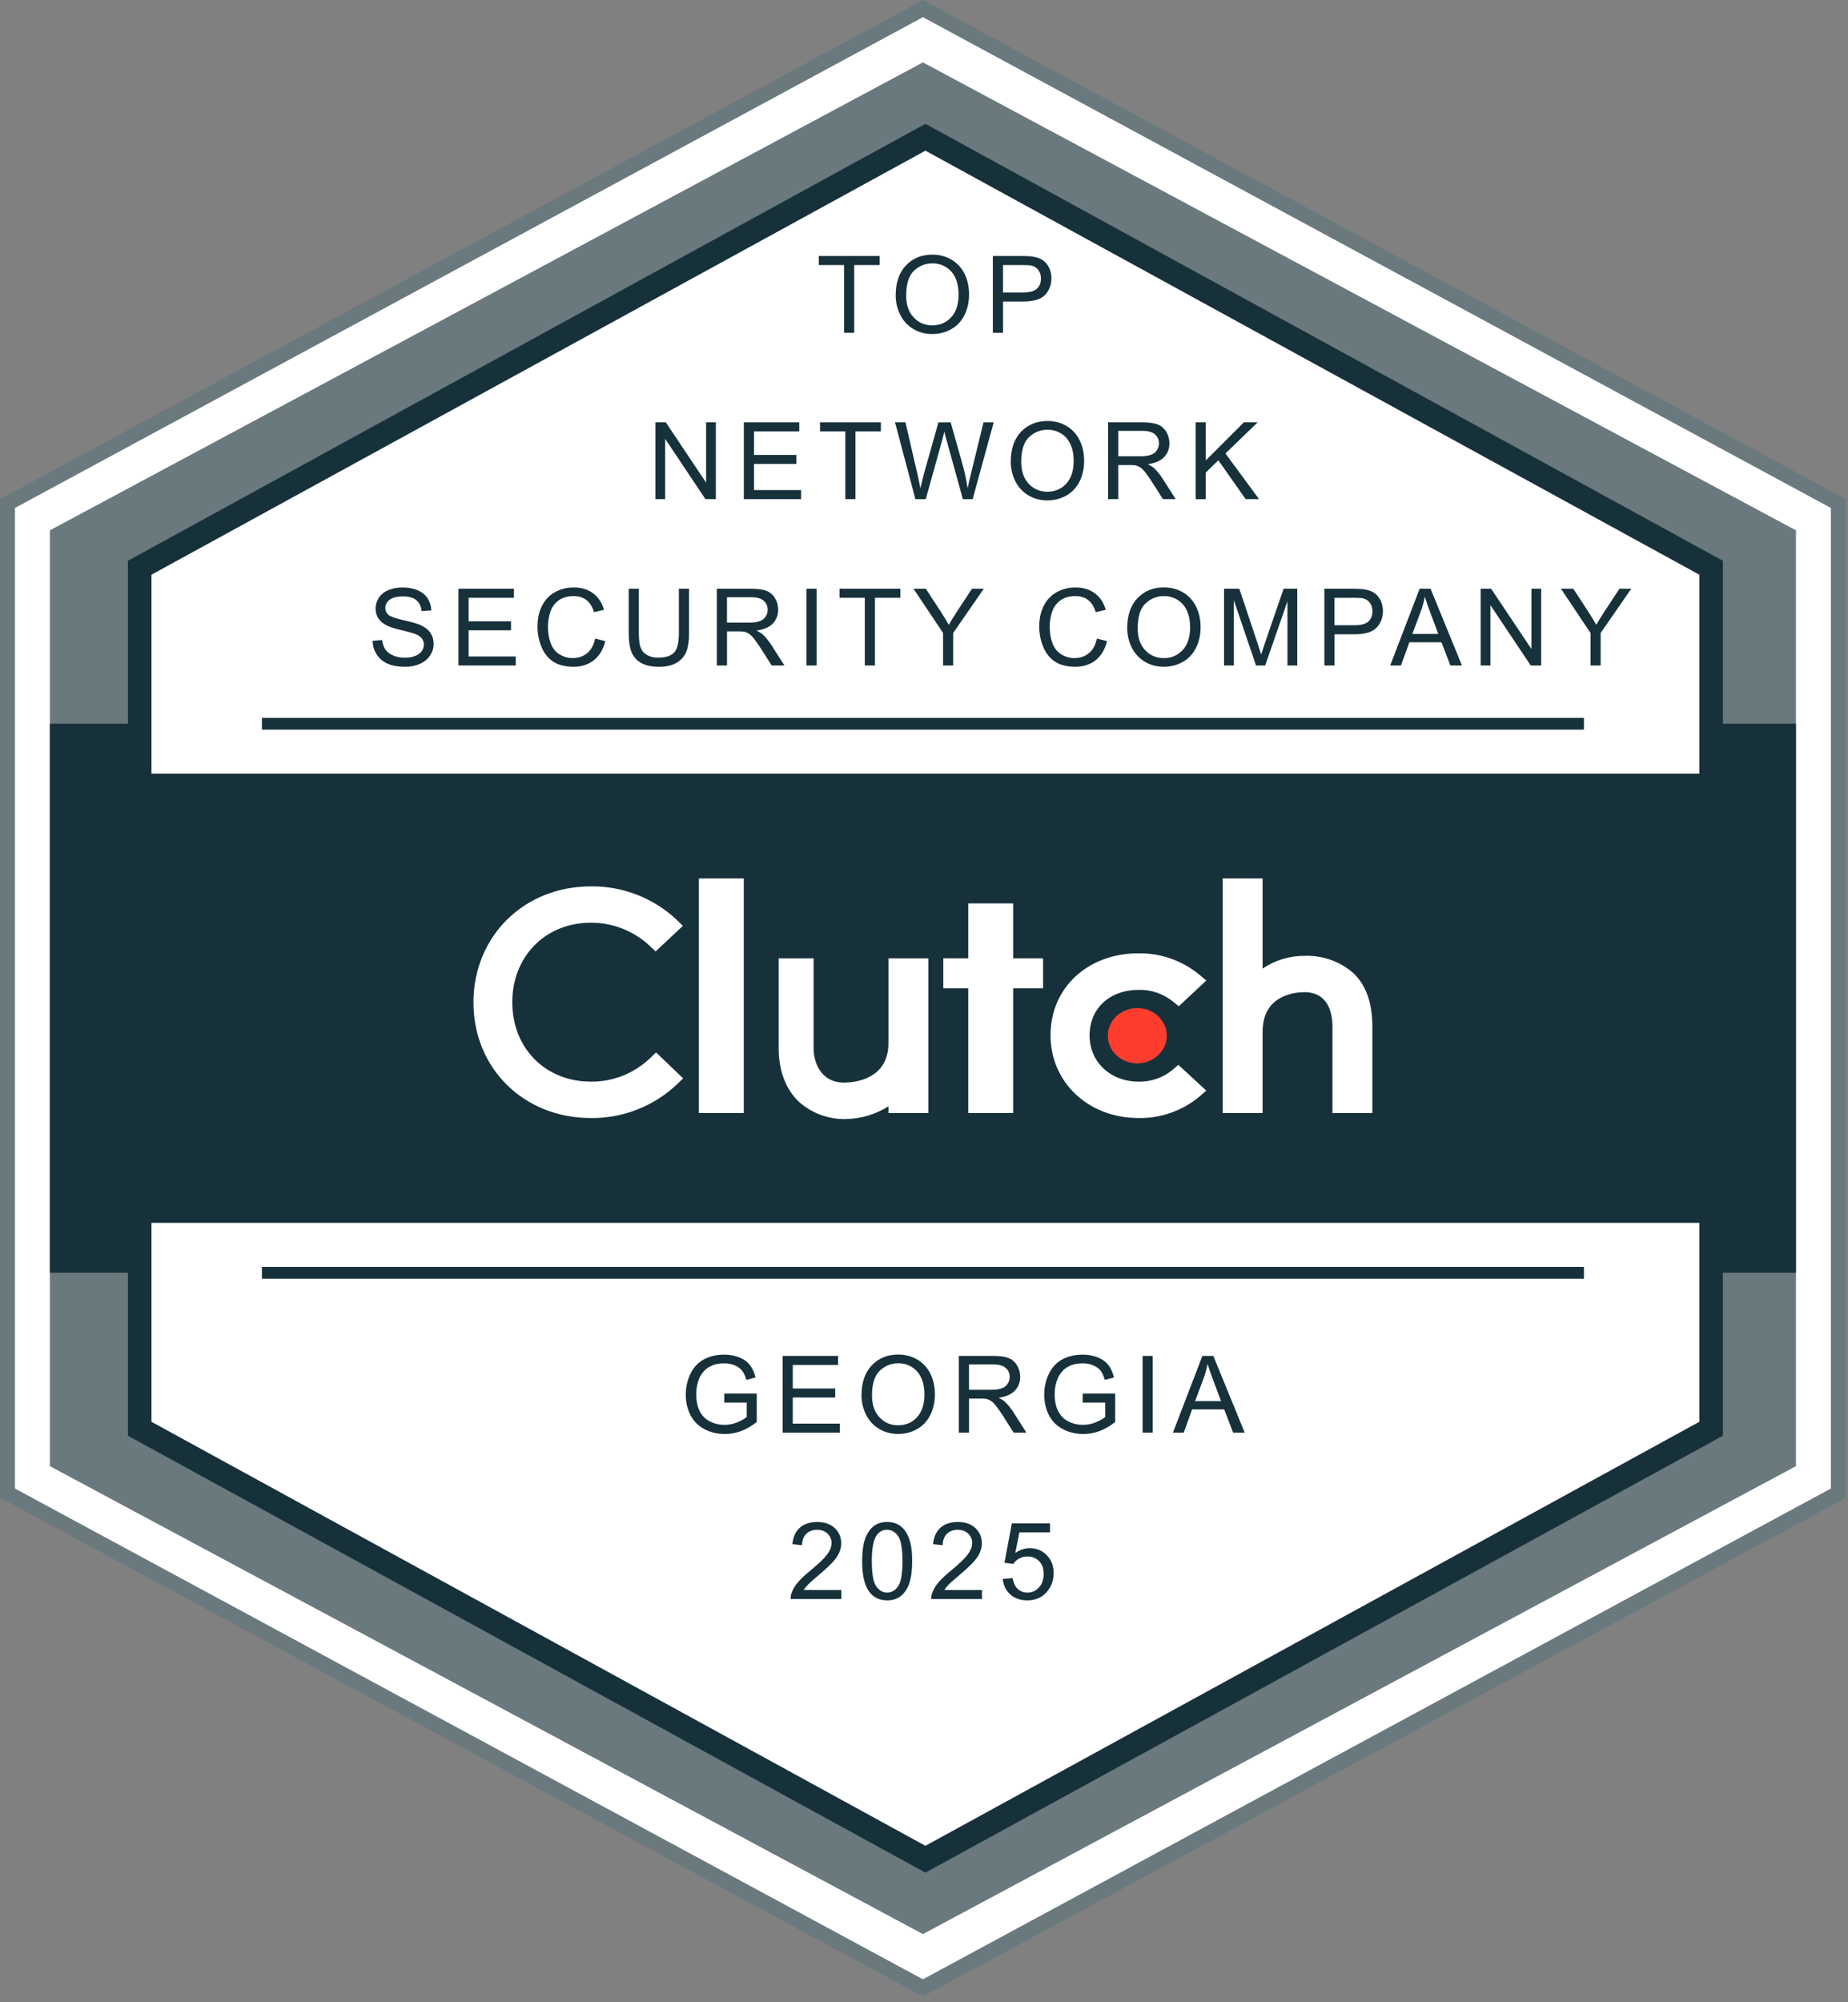 <svg width="157" height="170" viewBox="0 0 157 170" fill="none" xmlns="http://www.w3.org/2000/svg">
<rect x="0" y="0" width="157" height="170" fill="#808080" stroke="none"/>
<g clip-path="url(#clip0_187_265)">
<path d="M156.393 42.747V126.785L78.62 168.803L0.848 126.785V42.747L78.62 0.729L156.393 42.747Z" fill="white"/>
<path d="M78.408 169.531L78.112 169.37L0 127.169V42.383L0.334 42.206L78.408 0L78.705 0.162L156.817 42.383V127.191L78.408 169.531ZM1.271 126.398L78.408 168.073L155.545 126.398V43.133L78.408 1.458L1.271 43.133V126.398Z" fill="#6A797D"/>
<path d="M152.578 45.033V124.499L78.408 164.234L4.238 124.499V45.033L78.408 5.298L152.578 45.033Z" fill="#6A797D"/>
<path d="M152.578 61.455H4.238V108.076H152.578V61.455Z" fill="#17313B"/>
<path d="M145.373 48.21V121.322L78.62 157.876L11.867 121.322V48.21L78.62 11.655L145.373 48.21Z" fill="white" stroke="#17313B" stroke-width="2" stroke-miterlimit="10"/>
<path d="M150.459 65.693H6.357V103.838H150.459V65.693Z" fill="#17313B"/>
<path d="M22.251 108.076H134.566" stroke="#17313B" stroke-miterlimit="10"/>
<path d="M22.251 61.455H134.566" stroke="#17313B" stroke-miterlimit="10"/>
<path d="M63.188 74.594H59.374V94.514H63.188V74.594Z" fill="white"/>
<path d="M75.479 88.58C75.479 91.682 72.542 91.928 71.72 91.928C69.66 91.928 69.122 90.114 69.122 89.021V81.375H66.155V89.004C66.155 90.928 66.761 92.517 67.888 93.573C68.998 94.553 70.439 95.073 71.919 95.022C73.181 94.991 74.412 94.619 75.479 93.945V94.514H78.87V81.375H75.479V88.58Z" fill="white"/>
<path d="M86.075 76.713H82.26V81.375H80.141V83.918H82.26V94.514H86.075V83.918H88.618V81.375H86.075V76.713Z" fill="white"/>
<path d="M99.6 90.861C98.797 91.516 97.791 91.866 96.755 91.849C94.339 91.849 92.567 90.191 92.567 87.915C92.567 85.639 94.263 84.053 96.755 84.053C97.794 84.034 98.807 84.378 99.62 85.023L100.146 85.447L102.485 83.26L101.899 82.769C100.447 81.571 98.615 80.926 96.733 80.951C92.398 80.951 89.249 83.88 89.249 87.902C89.249 91.924 92.475 94.938 96.733 94.938C98.625 94.968 100.465 94.316 101.917 93.103L102.48 92.607L100.107 90.42L99.598 90.861H99.6Z" fill="white"/>
<path d="M114.955 82.612C113.825 81.634 112.368 81.118 110.874 81.166C109.59 81.15 108.332 81.526 107.266 82.243V74.594H103.876V94.514H107.266V87.605C107.266 84.504 109.991 84.252 110.814 84.252C112.873 84.252 113.2 86.07 113.2 87.164V94.514H116.591V87.181C116.591 85.257 116.099 83.671 114.955 82.612Z" fill="white"/>
<path d="M96.62 90.297C98.004 90.297 99.126 89.246 99.126 87.949C99.126 86.652 98.004 85.601 96.62 85.601C95.237 85.601 94.115 86.652 94.115 87.949C94.115 89.246 95.237 90.297 96.62 90.297Z" fill="#FF3D2E"/>
<path d="M55.19 89.889C53.843 91.164 52.052 91.867 50.197 91.847C46.332 91.847 43.522 89.007 43.522 85.108C43.522 81.209 46.332 78.352 50.197 78.352C52.041 78.343 53.821 79.038 55.173 80.294L55.699 80.79L58.017 78.62L57.509 78.124C55.536 76.258 52.913 75.234 50.197 75.267C44.505 75.267 40.224 79.506 40.224 85.125C40.224 90.745 44.522 94.938 50.197 94.938C52.922 94.969 55.553 93.936 57.529 92.06L58.038 91.569L55.736 89.365L55.19 89.891V89.889Z" fill="white"/>
<path d="M71.709 28.255V22.507H69.561V21.738H74.727V22.507H72.57V28.255H71.709Z" fill="#17313B"/>
<path d="M76.094 25.081C76.094 24 76.385 23.152 76.966 22.54C77.546 21.928 78.297 21.622 79.215 21.622C79.816 21.622 80.359 21.766 80.843 22.053C81.326 22.34 81.694 22.741 81.948 23.256C82.201 23.77 82.328 24.353 82.328 25.004C82.328 25.656 82.195 26.257 81.928 26.778C81.661 27.299 81.282 27.695 80.794 27.963C80.305 28.232 79.777 28.365 79.212 28.365C78.598 28.365 78.05 28.218 77.567 27.921C77.083 27.624 76.718 27.221 76.468 26.707C76.219 26.194 76.094 25.653 76.094 25.08V25.081ZM76.984 25.094C76.984 25.879 77.196 26.497 77.619 26.949C78.041 27.401 78.57 27.627 79.207 27.627C79.845 27.627 80.391 27.4 80.81 26.943C81.229 26.486 81.439 25.84 81.439 25C81.439 24.469 81.35 24.006 81.171 23.61C80.992 23.215 80.73 22.909 80.385 22.691C80.039 22.472 79.651 22.364 79.221 22.364C78.611 22.364 78.085 22.574 77.645 22.994C77.206 23.413 76.984 24.113 76.984 25.094Z" fill="#17313B"/>
<path d="M84.35 28.255V21.738H86.808C87.241 21.738 87.571 21.758 87.8 21.801C88.12 21.854 88.389 21.956 88.605 22.105C88.822 22.254 88.996 22.465 89.128 22.735C89.26 23.005 89.326 23.301 89.326 23.623C89.326 24.177 89.15 24.646 88.797 25.029C88.444 25.414 87.806 25.606 86.885 25.606H85.213V28.255H84.351H84.35ZM85.212 24.837H86.896C87.453 24.837 87.849 24.733 88.083 24.526C88.317 24.318 88.434 24.026 88.434 23.65C88.434 23.377 88.365 23.144 88.227 22.95C88.089 22.755 87.907 22.628 87.682 22.565C87.538 22.526 87.27 22.507 86.877 22.507H85.21V24.837H85.212Z" fill="#17313B"/>
<path d="M55.68 42.383V35.865H56.566L59.989 40.983V35.865H60.816V42.383H59.931L56.507 37.262V42.383H55.68Z" fill="#17313B"/>
<path d="M63.193 42.383V35.865H67.905V36.634H64.055V38.631H67.66V39.396H64.055V41.614H68.056V42.383H63.193Z" fill="#17313B"/>
<path d="M71.815 42.383V36.634H69.668V35.865H74.834V36.634H72.677V42.383H71.815Z" fill="#17313B"/>
<path d="M77.768 42.383L76.038 35.865H76.923L77.915 40.138C78.022 40.585 78.113 41.03 78.192 41.472C78.358 40.775 78.456 40.373 78.485 40.268L79.725 35.867H80.766L81.7 39.165C81.934 39.983 82.103 40.752 82.207 41.472C82.29 41.061 82.399 40.587 82.532 40.055L83.554 35.867H84.421L82.634 42.384H81.802L80.429 37.419C80.312 37.005 80.245 36.749 80.225 36.655C80.156 36.955 80.093 37.209 80.033 37.419L78.65 42.384H77.769L77.768 42.383Z" fill="#17313B"/>
<path d="M85.871 39.209C85.871 38.127 86.161 37.279 86.742 36.667C87.323 36.055 88.073 35.749 88.992 35.749C89.593 35.749 90.136 35.893 90.619 36.181C91.103 36.468 91.47 36.868 91.724 37.383C91.977 37.898 92.104 38.48 92.104 39.132C92.104 39.783 91.971 40.385 91.704 40.906C91.437 41.427 91.059 41.822 90.571 42.091C90.081 42.359 89.553 42.493 88.988 42.493C88.375 42.493 87.827 42.345 87.343 42.048C86.86 41.752 86.494 41.348 86.244 40.835C85.995 40.322 85.871 39.78 85.871 39.207V39.209ZM86.761 39.221C86.761 40.006 86.971 40.625 87.395 41.077C87.817 41.529 88.346 41.755 88.984 41.755C89.621 41.755 90.167 41.527 90.586 41.07C91.005 40.614 91.216 39.967 91.216 39.127C91.216 38.596 91.126 38.133 90.947 37.738C90.768 37.342 90.506 37.036 90.161 36.818C89.816 36.6 89.428 36.492 88.998 36.492C88.387 36.492 87.861 36.702 87.422 37.121C86.982 37.54 86.761 38.24 86.761 39.221Z" fill="#17313B"/>
<path d="M94.139 42.383V35.865H97.029C97.609 35.865 98.05 35.923 98.353 36.041C98.656 36.159 98.897 36.364 99.079 36.661C99.261 36.958 99.35 37.284 99.35 37.644C99.35 38.107 99.201 38.496 98.901 38.813C98.601 39.13 98.14 39.331 97.514 39.417C97.741 39.527 97.915 39.636 98.033 39.742C98.284 39.973 98.523 40.262 98.749 40.609L99.882 42.383H98.798L97.936 41.026C97.685 40.636 97.476 40.336 97.314 40.129C97.153 39.921 97.005 39.775 96.876 39.692C96.748 39.609 96.616 39.551 96.482 39.52C96.385 39.499 96.225 39.488 96.002 39.488H95.002V42.383H94.14H94.139ZM95.002 38.743H96.856C97.25 38.743 97.558 38.702 97.781 38.62C98.003 38.538 98.171 38.408 98.287 38.229C98.404 38.05 98.46 37.856 98.46 37.645C98.46 37.338 98.349 37.083 98.124 36.886C97.9 36.688 97.547 36.587 97.065 36.587H95.002V38.744V38.743Z" fill="#17313B"/>
<path d="M101.576 42.383V35.865H102.438V39.097L105.675 35.865H106.844L104.11 38.505L106.963 42.383H105.825L103.505 39.085L102.438 40.126V42.384H101.576V42.383Z" fill="#17313B"/>
<path d="M31.655 54.417L32.468 54.346C32.508 54.673 32.597 54.939 32.737 55.148C32.878 55.357 33.096 55.526 33.393 55.655C33.69 55.784 34.023 55.848 34.393 55.848C34.723 55.848 35.013 55.8 35.264 55.702C35.515 55.605 35.704 55.47 35.826 55.3C35.949 55.129 36.011 54.944 36.011 54.743C36.011 54.542 35.952 54.36 35.834 54.208C35.715 54.056 35.52 53.927 35.247 53.823C35.073 53.756 34.685 53.649 34.087 53.506C33.489 53.362 33.068 53.227 32.83 53.1C32.519 52.936 32.286 52.734 32.134 52.492C31.982 52.251 31.905 51.98 31.905 51.681C31.905 51.351 31.998 51.045 32.184 50.758C32.371 50.472 32.644 50.254 33.002 50.106C33.36 49.959 33.759 49.883 34.198 49.883C34.682 49.883 35.107 49.962 35.476 50.117C35.845 50.273 36.129 50.502 36.327 50.805C36.525 51.108 36.631 51.45 36.647 51.831L35.82 51.894C35.776 51.483 35.625 51.17 35.369 50.96C35.114 50.75 34.734 50.645 34.233 50.645C33.732 50.645 33.332 50.74 33.093 50.932C32.855 51.123 32.735 51.354 32.735 51.623C32.735 51.856 32.82 52.05 32.988 52.2C33.154 52.351 33.588 52.506 34.288 52.665C34.988 52.823 35.47 52.962 35.73 53.081C36.11 53.255 36.39 53.478 36.57 53.745C36.751 54.013 36.842 54.322 36.842 54.671C36.842 55.02 36.743 55.344 36.544 55.651C36.344 55.958 36.06 56.195 35.688 56.366C35.316 56.536 34.897 56.622 34.432 56.622C33.842 56.622 33.348 56.536 32.95 56.365C32.552 56.194 32.239 55.935 32.012 55.589C31.786 55.244 31.666 54.853 31.654 54.418L31.655 54.417Z" fill="#17313B"/>
<path d="M38.95 56.511V49.993H43.662V50.762H39.812V52.759H43.417V53.523H39.812V55.742H43.813V56.511H38.95Z" fill="#17313B"/>
<path d="M50.564 54.225L51.426 54.444C51.246 55.151 50.921 55.691 50.45 56.063C49.98 56.435 49.406 56.621 48.728 56.621C48.05 56.621 47.455 56.478 47.014 56.192C46.574 55.907 46.238 55.492 46.009 54.949C45.78 54.406 45.665 53.823 45.665 53.202C45.665 52.524 45.796 51.932 46.055 51.426C46.314 50.921 46.682 50.538 47.161 50.276C47.64 50.014 48.166 49.882 48.742 49.882C49.393 49.882 49.943 50.048 50.387 50.379C50.831 50.711 51.141 51.178 51.316 51.78L50.467 51.979C50.316 51.505 50.097 51.16 49.809 50.943C49.522 50.726 49.161 50.618 48.725 50.618C48.224 50.618 47.805 50.737 47.469 50.977C47.133 51.218 46.896 51.539 46.759 51.944C46.623 52.349 46.555 52.765 46.555 53.196C46.555 53.75 46.635 54.233 46.797 54.648C46.959 55.06 47.21 55.37 47.55 55.574C47.891 55.778 48.26 55.88 48.657 55.88C49.141 55.88 49.549 55.74 49.885 55.462C50.219 55.184 50.447 54.77 50.564 54.222V54.225Z" fill="#17313B"/>
<path d="M57.677 49.993H58.539V53.759C58.539 54.413 58.465 54.935 58.316 55.319C58.168 55.704 57.9 56.018 57.514 56.26C57.127 56.501 56.619 56.622 55.991 56.622C55.363 56.622 54.881 56.517 54.493 56.307C54.106 56.096 53.828 55.792 53.661 55.393C53.495 54.994 53.412 54.45 53.412 53.759V49.993H54.274V53.754C54.274 54.321 54.325 54.737 54.432 55.005C54.537 55.274 54.718 55.481 54.974 55.625C55.23 55.77 55.544 55.844 55.914 55.844C56.548 55.844 57 55.699 57.27 55.412C57.54 55.125 57.675 54.572 57.675 53.754V49.993H57.677Z" fill="#17313B"/>
<path d="M60.9 56.511V49.993H63.789C64.37 49.993 64.811 50.051 65.114 50.169C65.417 50.287 65.657 50.492 65.84 50.789C66.022 51.086 66.111 51.412 66.111 51.772C66.111 52.235 65.962 52.624 65.662 52.941C65.362 53.258 64.901 53.459 64.275 53.545C64.502 53.655 64.676 53.764 64.794 53.87C65.045 54.101 65.284 54.39 65.51 54.737L66.643 56.511H65.559L64.697 55.154C64.446 54.764 64.237 54.464 64.075 54.257C63.914 54.049 63.766 53.903 63.637 53.82C63.509 53.737 63.377 53.679 63.243 53.648C63.146 53.627 62.986 53.616 62.763 53.616H61.763V56.511H60.901H60.9ZM61.761 52.87H63.615C64.009 52.87 64.317 52.83 64.54 52.748C64.763 52.666 64.931 52.536 65.047 52.357C65.163 52.178 65.22 51.984 65.22 51.773C65.22 51.466 65.108 51.211 64.884 51.014C64.659 50.816 64.306 50.715 63.824 50.715H61.761V52.872V52.87Z" fill="#17313B"/>
<path d="M68.518 56.511V49.993H69.379V56.511H68.518Z" fill="#17313B"/>
<path d="M73.47 56.511V50.762H71.323V49.993H76.489V50.762H74.332V56.511H73.47Z" fill="#17313B"/>
<path d="M80.12 56.511V53.749L77.608 49.993H78.656L79.941 51.959C80.178 52.326 80.399 52.693 80.603 53.06C80.799 52.72 81.036 52.335 81.314 51.91L82.576 49.993H83.581L80.98 53.749V56.511H80.118H80.12Z" fill="#17313B"/>
<path d="M93.192 54.225L94.054 54.444C93.874 55.151 93.549 55.691 93.078 56.063C92.608 56.435 92.034 56.621 91.356 56.621C90.677 56.621 90.083 56.478 89.641 56.192C89.202 55.907 88.866 55.492 88.637 54.949C88.408 54.406 88.291 53.823 88.291 53.202C88.291 52.524 88.422 51.932 88.681 51.426C88.94 50.921 89.309 50.538 89.787 50.276C90.266 50.014 90.794 49.882 91.368 49.882C92.02 49.882 92.569 50.048 93.013 50.379C93.457 50.711 93.767 51.178 93.943 51.78L93.093 51.979C92.943 51.505 92.723 51.16 92.436 50.943C92.148 50.726 91.787 50.618 91.351 50.618C90.85 50.618 90.431 50.737 90.095 50.977C89.759 51.218 89.522 51.539 89.386 51.944C89.249 52.349 89.181 52.765 89.181 53.196C89.181 53.75 89.262 54.233 89.423 54.648C89.585 55.06 89.836 55.37 90.177 55.574C90.517 55.778 90.886 55.88 91.283 55.88C91.767 55.88 92.175 55.74 92.511 55.462C92.847 55.184 93.073 54.77 93.191 54.222L93.192 54.225Z" fill="#17313B"/>
<path d="M95.765 53.337C95.765 52.255 96.055 51.407 96.636 50.795C97.217 50.183 97.967 49.877 98.885 49.877C99.487 49.877 100.03 50.021 100.513 50.309C100.997 50.596 101.364 50.996 101.618 51.511C101.871 52.026 101.998 52.608 101.998 53.26C101.998 53.911 101.865 54.512 101.598 55.033C101.331 55.555 100.953 55.95 100.465 56.219C99.975 56.487 99.448 56.62 98.882 56.62C98.269 56.62 97.721 56.473 97.237 56.176C96.754 55.88 96.388 55.476 96.138 54.963C95.889 54.45 95.765 53.908 95.765 53.335V53.337ZM96.653 53.349C96.653 54.134 96.864 54.753 97.287 55.205C97.71 55.657 98.239 55.883 98.876 55.883C99.513 55.883 100.06 55.655 100.479 55.198C100.898 54.742 101.108 54.095 101.108 53.255C101.108 52.724 101.019 52.261 100.84 51.866C100.661 51.47 100.399 51.164 100.053 50.946C99.708 50.728 99.32 50.619 98.89 50.619C98.28 50.619 97.754 50.83 97.314 51.249C96.875 51.668 96.653 52.368 96.653 53.349Z" fill="#17313B"/>
<path d="M103.992 56.511V49.993H105.29L106.833 54.608C106.976 55.038 107.079 55.36 107.144 55.574C107.218 55.337 107.334 54.988 107.491 54.528L109.051 49.993H110.211V56.511H109.379V51.056L107.486 56.511H106.707L104.822 50.963V56.511H103.99H103.992Z" fill="#17313B"/>
<path d="M112.514 56.511V49.993H114.972C115.405 49.993 115.735 50.014 115.964 50.056C116.284 50.109 116.553 50.211 116.769 50.361C116.986 50.51 117.16 50.72 117.292 50.99C117.424 51.26 117.49 51.557 117.49 51.878C117.49 52.432 117.314 52.902 116.961 53.285C116.608 53.669 115.97 53.861 115.049 53.861H113.377V56.511H112.515H112.514ZM113.376 53.092H115.06C115.617 53.092 116.013 52.988 116.247 52.781C116.481 52.574 116.598 52.282 116.598 51.905C116.598 51.632 116.529 51.4 116.391 51.205C116.253 51.01 116.073 50.883 115.846 50.82C115.702 50.781 115.434 50.762 115.041 50.762H113.374V53.092H113.376Z" fill="#17313B"/>
<path d="M118.105 56.511L120.608 49.993H121.537L124.204 56.511H123.221L122.461 54.538H119.736L119.021 56.511H118.105ZM119.986 53.834H122.196L121.517 52.029C121.309 51.481 121.155 51.031 121.053 50.678C120.97 51.095 120.854 51.511 120.702 51.922L119.986 53.834Z" fill="#17313B"/>
<path d="M125.796 56.511V49.993H126.681L130.105 55.111V49.993H130.932V56.511H130.047L126.623 51.39V56.511H125.796Z" fill="#17313B"/>
<path d="M135.126 56.511V53.749L132.615 49.993H133.663L134.947 51.959C135.184 52.326 135.405 52.693 135.61 53.06C135.806 52.72 136.043 52.335 136.321 51.91L137.583 49.993H138.587L135.986 53.749V56.511H135.125H135.126Z" fill="#17313B"/>
<path d="M61.529 119.099V118.335L64.29 118.33V120.749C63.866 121.086 63.43 121.341 62.979 121.512C62.529 121.681 62.066 121.768 61.592 121.768C60.951 121.768 60.37 121.631 59.846 121.356C59.324 121.082 58.928 120.686 58.661 120.167C58.394 119.647 58.261 119.068 58.261 118.429C58.261 117.79 58.393 117.203 58.658 116.653C58.923 116.104 59.305 115.696 59.802 115.429C60.3 115.162 60.874 115.029 61.523 115.029C61.994 115.029 62.42 115.106 62.8 115.258C63.182 115.41 63.48 115.624 63.697 115.895C63.913 116.168 64.078 116.523 64.19 116.963L63.411 117.176C63.314 116.845 63.191 116.583 63.047 116.394C62.901 116.205 62.694 116.052 62.425 115.939C62.155 115.825 61.857 115.768 61.527 115.768C61.133 115.768 60.793 115.828 60.505 115.949C60.218 116.068 59.986 116.227 59.81 116.423C59.634 116.619 59.496 116.834 59.399 117.068C59.232 117.471 59.149 117.908 59.149 118.379C59.149 118.959 59.25 119.446 59.449 119.837C59.648 120.228 59.94 120.518 60.322 120.708C60.703 120.898 61.11 120.992 61.54 120.992C61.913 120.992 62.278 120.92 62.634 120.777C62.99 120.633 63.259 120.48 63.442 120.317V119.104H61.526L61.529 119.099Z" fill="#17313B"/>
<path d="M66.489 121.655V115.137H71.202V115.906H67.351V117.903H70.957V118.668H67.351V120.886H71.352V121.655H66.489Z" fill="#17313B"/>
<path d="M73.192 118.481C73.192 117.399 73.483 116.551 74.063 115.939C74.644 115.327 75.394 115.021 76.313 115.021C76.914 115.021 77.457 115.165 77.941 115.453C78.424 115.74 78.791 116.14 79.046 116.655C79.298 117.17 79.426 117.752 79.426 118.404C79.426 119.055 79.292 119.656 79.025 120.178C78.758 120.699 78.38 121.094 77.892 121.363C77.402 121.631 76.875 121.765 76.31 121.765C75.696 121.765 75.148 121.617 74.665 121.32C74.181 121.024 73.815 120.62 73.566 120.107C73.316 119.594 73.192 119.052 73.192 118.479V118.481ZM74.082 118.493C74.082 119.278 74.294 119.897 74.716 120.349C75.139 120.801 75.668 121.027 76.305 121.027C76.942 121.027 77.489 120.799 77.908 120.342C78.327 119.886 78.537 119.239 78.537 118.399C78.537 117.868 78.448 117.405 78.269 117.01C78.09 116.614 77.828 116.308 77.482 116.09C77.137 115.872 76.749 115.763 76.319 115.763C75.708 115.763 75.183 115.974 74.743 116.393C74.303 116.812 74.082 117.512 74.082 118.493Z" fill="#17313B"/>
<path d="M81.46 121.655V115.137H84.35C84.931 115.137 85.372 115.195 85.675 115.313C85.978 115.431 86.218 115.636 86.4 115.933C86.58 116.23 86.671 116.556 86.671 116.916C86.671 117.379 86.522 117.768 86.222 118.085C85.923 118.402 85.461 118.603 84.835 118.69C85.062 118.799 85.237 118.908 85.355 119.014C85.607 119.245 85.844 119.534 86.07 119.881L87.204 121.655H86.119L85.257 120.298C85.006 119.908 84.797 119.608 84.635 119.401C84.472 119.193 84.326 119.047 84.198 118.964C84.069 118.881 83.937 118.823 83.804 118.792C83.706 118.771 83.546 118.76 83.323 118.76H82.323V121.655H81.462H81.46ZM82.323 118.015H84.177C84.571 118.015 84.879 117.974 85.102 117.892C85.325 117.81 85.493 117.68 85.609 117.501C85.725 117.322 85.781 117.128 85.781 116.917C85.781 116.61 85.67 116.355 85.445 116.158C85.221 115.96 84.868 115.859 84.384 115.859H82.322V118.016L82.323 118.015Z" fill="#17313B"/>
<path d="M91.982 119.099V118.335L94.743 118.33V120.749C94.319 121.086 93.883 121.341 93.432 121.512C92.982 121.681 92.519 121.768 92.045 121.768C91.404 121.768 90.823 121.631 90.299 121.356C89.776 121.082 89.381 120.686 89.114 120.167C88.847 119.647 88.714 119.068 88.714 118.429C88.714 117.79 88.846 117.203 89.111 116.653C89.376 116.104 89.757 115.696 90.255 115.429C90.753 115.162 91.327 115.029 91.975 115.029C92.446 115.029 92.873 115.106 93.253 115.258C93.635 115.41 93.933 115.624 94.15 115.895C94.366 116.167 94.531 116.523 94.642 116.963L93.864 117.176C93.767 116.845 93.644 116.583 93.5 116.394C93.355 116.206 93.147 116.052 92.878 115.939C92.608 115.825 92.31 115.768 91.98 115.768C91.586 115.768 91.246 115.828 90.958 115.949C90.671 116.068 90.439 116.227 90.263 116.423C90.087 116.619 89.949 116.834 89.852 117.068C89.685 117.471 89.602 117.908 89.602 118.379C89.602 118.959 89.703 119.446 89.902 119.837C90.103 120.228 90.393 120.518 90.776 120.708C91.159 120.898 91.564 120.992 91.994 120.992C92.368 120.992 92.732 120.92 93.088 120.777C93.445 120.633 93.713 120.48 93.897 120.317V119.104H91.98L91.982 119.099Z" fill="#17313B"/>
<path d="M97.071 121.655V115.137H97.933V121.655H97.071Z" fill="#17313B"/>
<path d="M99.648 121.655L102.151 115.137H103.08L105.747 121.655H104.764L104.004 119.682H101.279L100.564 121.655H99.648ZM101.529 118.978H103.739L103.059 117.173C102.852 116.625 102.698 116.175 102.596 115.822C102.513 116.239 102.397 116.655 102.245 117.066L101.529 118.978Z" fill="#17313B"/>
<path d="M71.476 135.013V135.782H67.169C67.163 135.589 67.194 135.404 67.262 135.227C67.371 134.933 67.547 134.644 67.789 134.36C68.031 134.076 68.379 133.746 68.836 133.373C69.544 132.792 70.023 132.332 70.272 131.993C70.522 131.654 70.646 131.332 70.646 131.031C70.646 130.714 70.533 130.447 70.305 130.229C70.079 130.01 69.783 129.902 69.418 129.902C69.034 129.902 68.725 130.018 68.494 130.249C68.263 130.48 68.145 130.8 68.142 131.21L67.32 131.125C67.376 130.511 67.588 130.043 67.955 129.722C68.323 129.4 68.816 129.24 69.436 129.24C70.056 129.24 70.556 129.412 70.921 129.759C71.285 130.106 71.467 130.536 71.467 131.048C71.467 131.309 71.414 131.565 71.307 131.817C71.2 132.07 71.023 132.334 70.776 132.613C70.528 132.891 70.117 133.274 69.542 133.761C69.062 134.164 68.754 134.437 68.618 134.582C68.481 134.726 68.368 134.87 68.28 135.015H71.476V135.013Z" fill="#17313B"/>
<path d="M73.246 132.568C73.246 131.797 73.324 131.177 73.484 130.708C73.643 130.238 73.878 129.876 74.19 129.621C74.503 129.367 74.897 129.238 75.371 129.238C75.721 129.238 76.027 129.309 76.291 129.45C76.555 129.591 76.773 129.794 76.944 130.059C77.115 130.325 77.25 130.648 77.349 131.028C77.446 131.409 77.495 131.923 77.495 132.568C77.495 133.332 77.416 133.949 77.259 134.42C77.102 134.889 76.867 135.252 76.555 135.509C76.242 135.765 75.847 135.894 75.369 135.894C74.741 135.894 74.247 135.669 73.889 135.219C73.459 134.676 73.244 133.794 73.244 132.569L73.246 132.568ZM74.068 132.568C74.068 133.638 74.194 134.349 74.443 134.704C74.694 135.059 75.002 135.235 75.369 135.235C75.737 135.235 76.046 135.057 76.296 134.701C76.547 134.345 76.671 133.634 76.671 132.568C76.671 131.502 76.545 130.781 76.296 130.43C76.044 130.077 75.734 129.901 75.36 129.901C74.986 129.901 74.699 130.056 74.479 130.367C74.203 130.764 74.066 131.497 74.066 132.568H74.068Z" fill="#17313B"/>
<path d="M83.425 135.013V135.782H79.118C79.112 135.589 79.143 135.404 79.21 135.227C79.32 134.933 79.496 134.644 79.738 134.36C79.98 134.076 80.328 133.746 80.785 133.373C81.493 132.792 81.972 132.332 82.221 131.993C82.471 131.654 82.595 131.332 82.595 131.031C82.595 130.714 82.482 130.447 82.254 130.229C82.028 130.01 81.731 129.902 81.367 129.902C80.981 129.902 80.673 130.018 80.443 130.249C80.212 130.48 80.094 130.8 80.091 131.21L79.268 131.125C79.325 130.511 79.537 130.043 79.904 129.722C80.272 129.4 80.764 129.24 81.384 129.24C82.004 129.24 82.505 129.412 82.869 129.759C83.234 130.106 83.416 130.536 83.416 131.048C83.416 131.309 83.362 131.565 83.256 131.817C83.149 132.07 82.971 132.334 82.725 132.613C82.478 132.893 82.066 133.274 81.491 133.761C81.011 134.164 80.703 134.437 80.567 134.582C80.43 134.726 80.317 134.87 80.229 135.015H83.425V135.013Z" fill="#17313B"/>
<path d="M85.193 134.075L86.032 134.004C86.095 134.414 86.24 134.72 86.466 134.927C86.692 135.133 86.966 135.236 87.287 135.236C87.671 135.236 87.998 135.092 88.265 134.8C88.532 134.508 88.665 134.125 88.665 133.645C88.665 133.164 88.536 132.828 88.28 132.565C88.025 132.301 87.689 132.169 87.274 132.169C87.017 132.169 86.784 132.227 86.576 132.345C86.368 132.463 86.205 132.613 86.086 132.8L85.334 132.703L85.965 129.354H89.207V130.119H86.606L86.254 131.871C86.645 131.598 87.056 131.461 87.484 131.461C88.053 131.461 88.533 131.659 88.926 132.053C89.318 132.447 89.513 132.954 89.513 133.574C89.513 134.194 89.34 134.673 88.996 135.103C88.579 135.63 88.007 135.894 87.285 135.894C86.692 135.894 86.208 135.728 85.833 135.396C85.458 135.065 85.245 134.624 85.191 134.076L85.193 134.075Z" fill="#17313B"/>
</g>
<defs>
<clipPath id="clip0_187_265">
<rect width="156.817" height="169.531" fill="white"/>
</clipPath>
</defs>
</svg>
